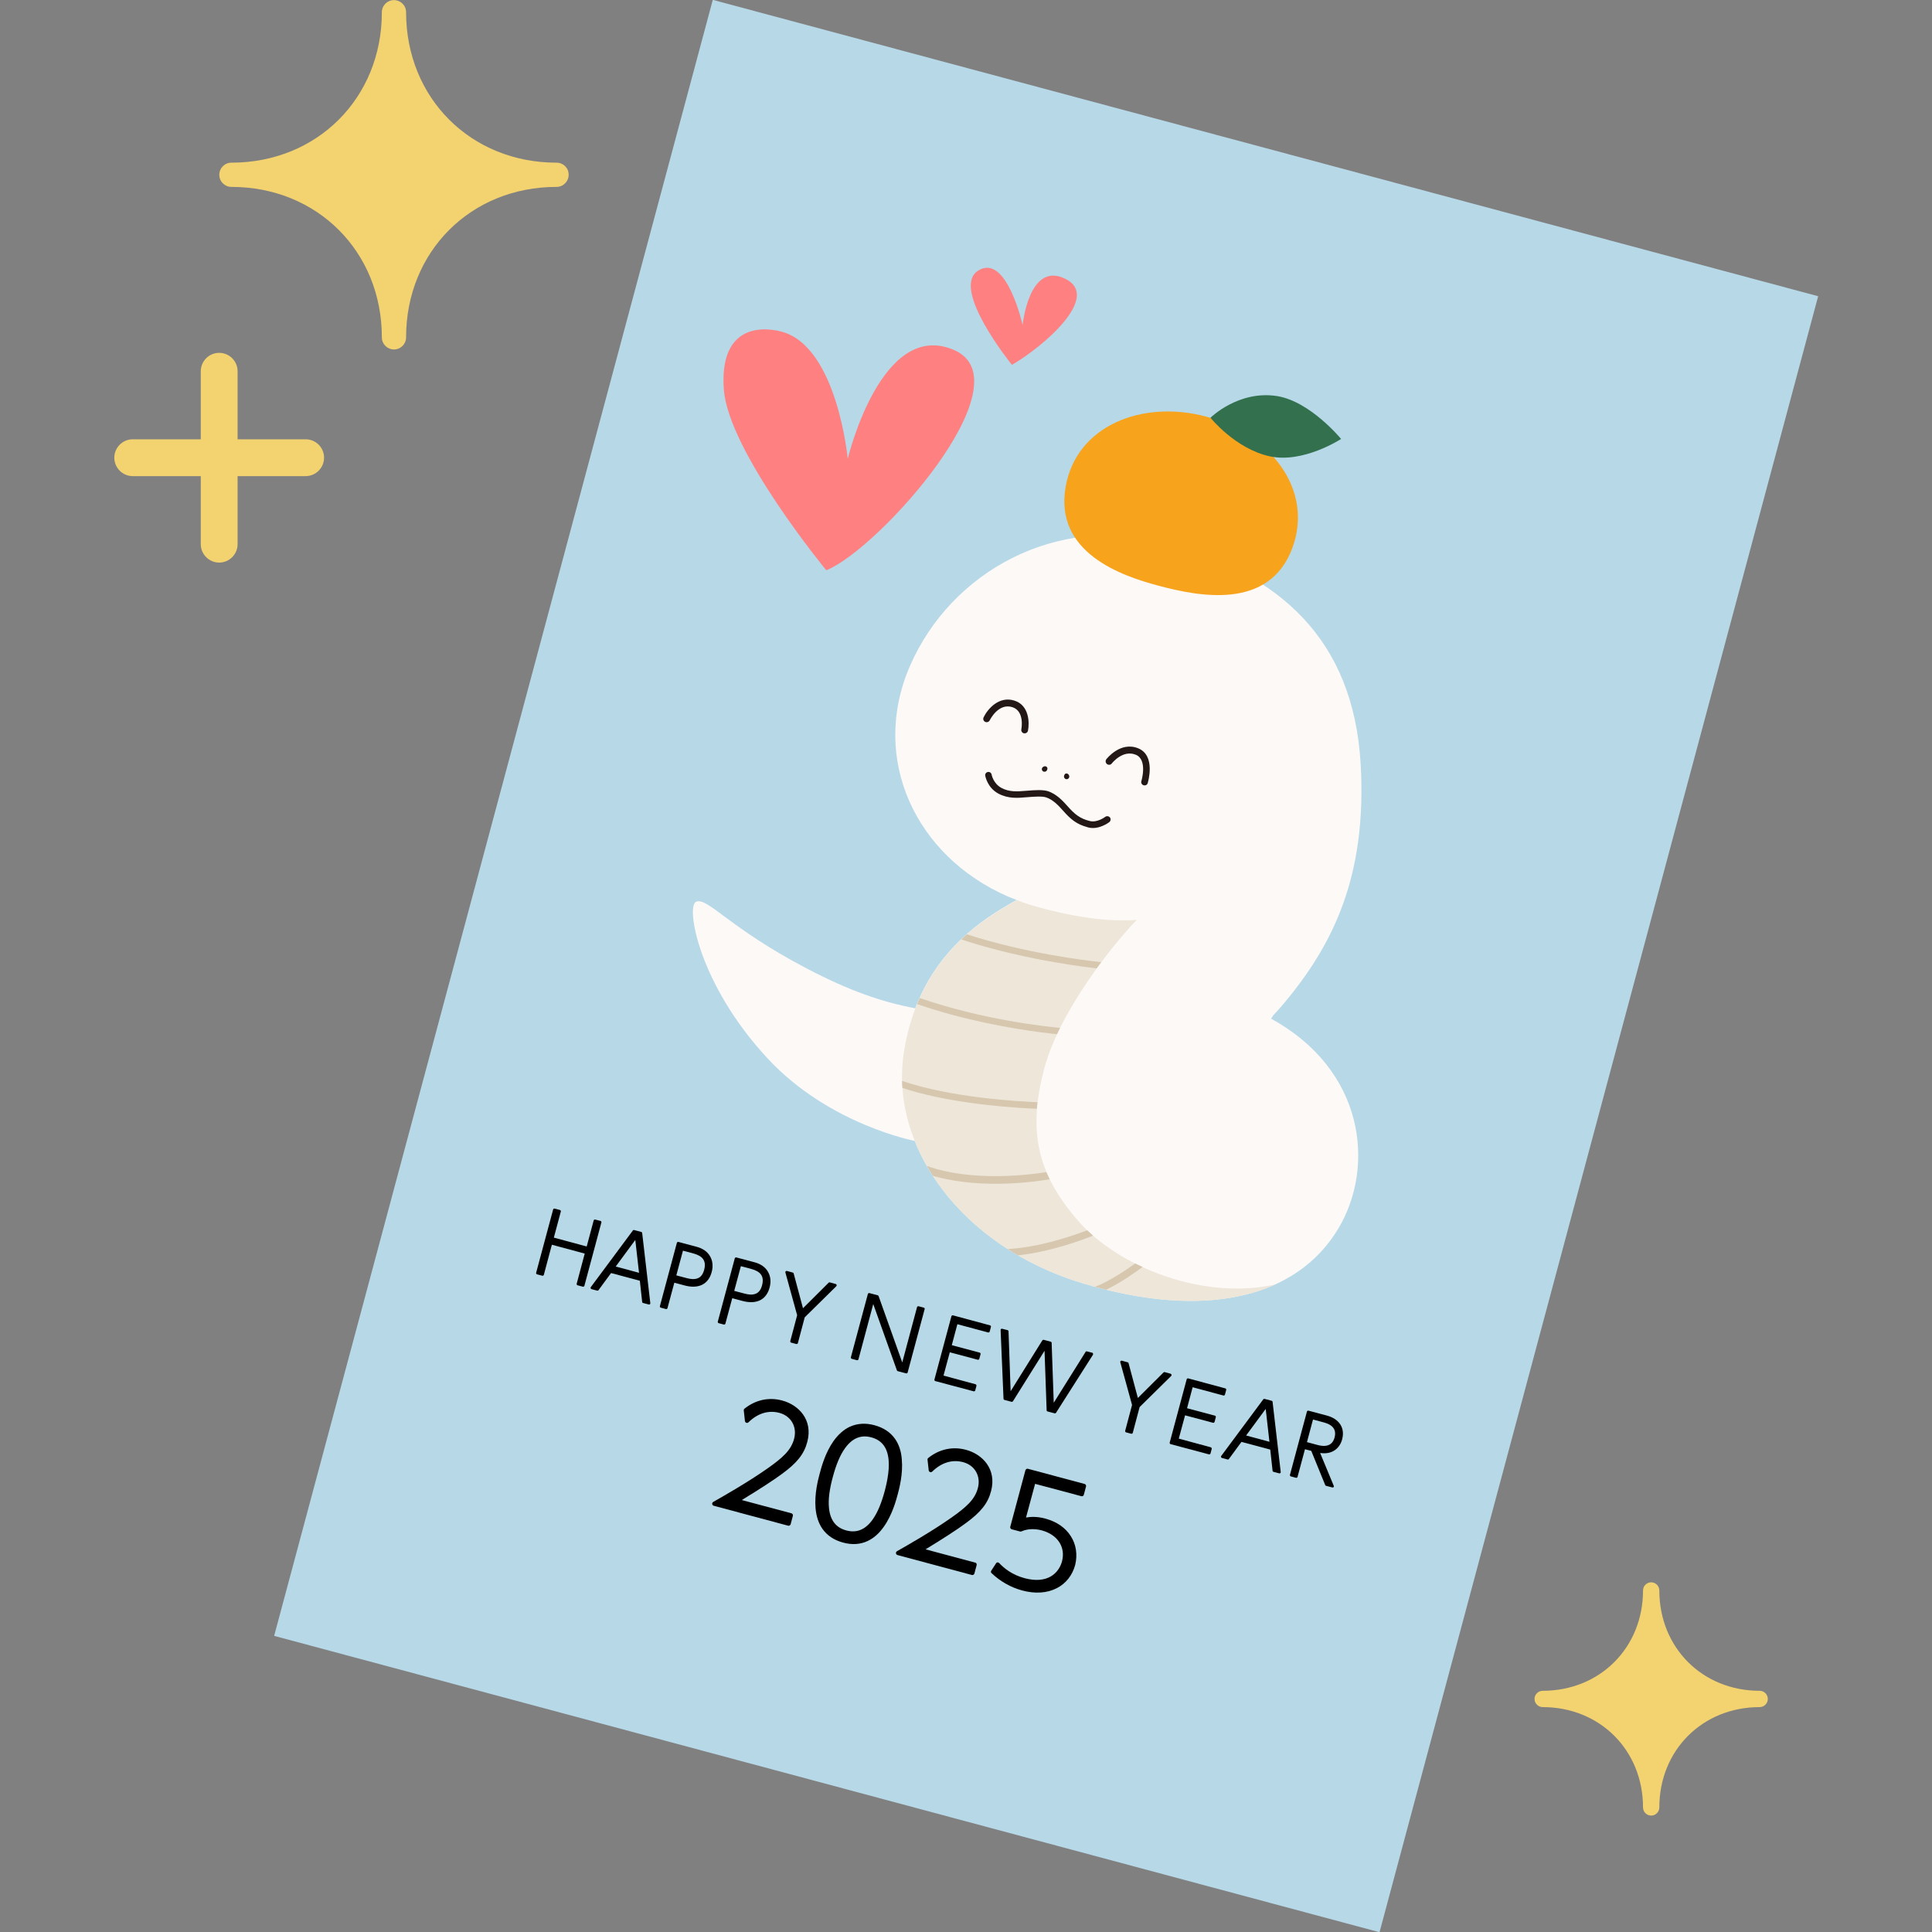 <?xml version="1.0" encoding="utf-8"?>
<!-- Generator: Adobe Illustrator 27.9.6, SVG Export Plug-In . SVG Version: 9.03 Build 54986)  -->
<svg version="1.1" id="レイヤー_1" xmlns="http://www.w3.org/2000/svg" xmlns:xlink="http://www.w3.org/1999/xlink" x="0px"
	 y="0px" viewBox="0 0 1658 1658" style="enable-background:new 0 0 1658 1658;" xml:space="preserve">
<rect x="0" y="0" width="1658" height="1658" fill="#808080" stroke="none"/>
<style type="text/css">
	.st0{fill:#B7D8E7;}
	.st1{clip-path:url(#SVGID_00000054971515269058431890000016849296855708286391_);}
	.st2{clip-path:url(#SVGID_00000054971515269058431890000016849296855708286391_);fill:#FCF9F7;}
	.st3{clip-path:url(#SVGID_00000054971515269058431890000016849296855708286391_);fill:#EDE6D9;}
	.st4{clip-path:url(#SVGID_00000054971515269058431890000016849296855708286391_);fill:#D6C7AE;}
	.st5{clip-path:url(#SVGID_00000054971515269058431890000016849296855708286391_);fill:#231815;}
	.st6{clip-path:url(#SVGID_00000054971515269058431890000016849296855708286391_);fill:#F7A31C;}
	.st7{clip-path:url(#SVGID_00000054971515269058431890000016849296855708286391_);fill:#32704E;}
	.st8{clip-path:url(#SVGID_00000054971515269058431890000016849296855708286391_);fill:#FE8081;}
	.st9{clip-path:url(#SVGID_00000054971515269058431890000016849296855708286391_);fill:#F3D270;}
</style>
<rect x="170.9" y="338" transform="matrix(0.259 -0.966 0.966 0.259 -135.503 1481.409)" class="st0" width="1453.4" height="982"/>
<g>
	<defs>
		<rect id="SVGID_1_" x="98.1" width="1461.8" height="1658"/>
	</defs>
	<clipPath id="SVGID_00000160163981727105028140000015998909956828379540_">
		<use xlink:href="#SVGID_1_"  style="overflow:visible;"/>
	</clipPath>
	<path style="clip-path:url(#SVGID_00000160163981727105028140000015998909956828379540_);" d="M679.2,1298.7l-42.6-11.4
		c15.1-9.2,27.6-17.3,34.7-22.6c12.7-9.3,18.8-16.9,21.5-27.3c5.1-19.1-7.6-31.8-21.5-35.5c-11.4-3.1-22.9-0.6-32.4,7
		c-0.5,0.4-0.7,1-0.6,1.6l1,9c0.1,0.7,0.5,1.2,1.2,1.5c0.6,0.2,1.3,0.1,1.8-0.4c8-7.8,17.2-10.6,26.6-8.1c10,2.7,15.3,12,12.6,22.2
		c-2.6,9.9-9.9,16.4-23.3,25.8c-16.9,11.8-36.6,23-46.1,28.4c-0.6,0.4-1,1-0.9,1.8c0.1,0.7,0.6,1.3,1.3,1.5l63.8,17.1
		c0.9,0.3,1.9-0.3,2.2-1.2l1.9-7.1C680.7,1299.9,680.1,1298.9,679.2,1298.7"/>
	<path style="clip-path:url(#SVGID_00000160163981727105028140000015998909956828379540_);" d="M768.1,1234.8
		c-4-5.7-9.9-9.6-17.6-11.7c-7.7-2.1-14.8-1.6-21.2,1.3c-5.2,2.4-9.9,6.6-14,12.3c-7.1,10.1-10.4,22.4-11.8,27.7
		c-1.3,4.8-4.7,17.5-3.6,29.9c0.6,7,2.6,13,5.9,17.7c4,5.7,9.9,9.7,17.7,11.8c7.7,2.1,14.8,1.6,21-1.3c5.2-2.4,9.9-6.5,13.9-12.2
		c7.3-10.2,10.7-23,12-27.9c1.3-4.8,4.7-17.6,3.5-30.1C773.4,1245.4,771.4,1239.5,768.1,1234.8 M726.3,1313.4
		c-9-2.4-13.9-8.8-14.9-19.5c-0.7-7,0.4-15.7,3.3-26.4c2.9-10.8,6.3-18.9,10.5-24.7c6.2-8.6,13.6-11.7,22.5-9.3
		c9.1,2.4,14,8.9,14.9,19.6c0.9,10.4-2.3,22.3-3.3,26.3c-2.9,10.8-6.3,18.8-10.4,24.6C742.7,1312.7,735.3,1315.8,726.3,1313.4"/>
	<path style="clip-path:url(#SVGID_00000160163981727105028140000015998909956828379540_);" d="M836.9,1341l-42.6-11.4
		c15.1-9.2,27.6-17.3,34.7-22.6c12.7-9.3,18.8-16.9,21.5-27.3c5.1-19.1-7.6-31.8-21.5-35.5c-11.4-3.1-22.9-0.6-32.4,7
		c-0.5,0.4-0.7,1-0.6,1.6l1,9c0.1,0.7,0.5,1.2,1.2,1.5c0.6,0.2,1.3,0.1,1.8-0.4c8-7.8,17.2-10.6,26.6-8.1c10,2.7,15.3,12,12.6,22.2
		c-2.6,9.9-9.9,16.4-23.3,25.8c-16.9,11.8-36.6,23-46.1,28.4c-0.6,0.4-1,1-0.9,1.8c0.1,0.7,0.6,1.3,1.3,1.5l63.8,17.1
		c0.9,0.3,1.9-0.3,2.2-1.2l1.9-7.1C838.4,1342.2,837.9,1341.2,836.9,1341"/>
	<path style="clip-path:url(#SVGID_00000160163981727105028140000015998909956828379540_);" d="M919,1318.4
		c-4.6-7.4-12.3-12.6-22-15.2c-7.4-2-12.9-1.5-16.5-0.9l7.8-28.9L928,1284c0.9,0.3,1.9-0.3,2.1-1.2l1.9-7.1c0.3-0.9-0.3-1.9-1.2-2.2
		l-48.6-13c-0.9-0.3-1.9,0.3-2.2,1.2l-13,48.5c-0.3,0.9,0.3,1.9,1.2,2.2l7.2,1.9c0.4,0.1,0.8,0.1,1.2-0.1c6.4-2.8,13-2,17.3-0.9
		c13.7,3.7,20.7,14.3,17.5,26.6c-2.8,10.4-12.7,19.6-32,14.5c-10.9-2.9-17.9-8.7-21.9-13c-0.4-0.4-0.9-0.6-1.4-0.6
		c-0.5,0-1,0.3-1.3,0.8l-4.1,6.3c-0.5,0.7-0.4,1.7,0.3,2.2c7.5,7.1,16.5,12.2,26.2,14.8c11.1,3,21.3,2.3,29.6-1.9
		c7.9-4,13.5-11.1,15.9-20C924.8,1334.3,923.6,1325.6,919,1318.4"/>
	<path style="clip-path:url(#SVGID_00000160163981727105028140000015998909956828379540_);" d="M515.4,1047.8l-4.6-1.2
		c-0.6-0.1-1.1,0.2-1.3,0.7l-6,22.4l-28.2-7.6l6-22.4c0.1-0.6-0.2-1.1-0.7-1.3l-4.6-1.2c-0.6-0.1-1.1,0.2-1.3,0.7l-14.6,54.4
		c-0.1,0.6,0.2,1.1,0.7,1.3l4.6,1.2c0.6,0.1,1.1-0.2,1.3-0.7l6.9-25.9l28.2,7.6l-6.9,25.9c-0.1,0.6,0.2,1.1,0.7,1.3l4.6,1.2
		c0.6,0.1,1.1-0.2,1.3-0.7l14.6-54.4C516.2,1048.5,515.9,1048,515.4,1047.8"/>
	<path style="clip-path:url(#SVGID_00000160163981727105028140000015998909956828379540_);" d="M551.1,1058.1
		c-0.1-0.4-0.4-0.8-0.8-0.9l-6.1-1.6c-0.4-0.1-0.8,0-1.1,0.4l-36.1,48.6c-0.2,0.3-0.3,0.6-0.1,1c0.1,0.3,0.4,0.6,0.7,0.7l4.9,1.3
		c0.4,0.1,0.9,0,1.1-0.4l10.8-14.7l24.7,6.6l2,18.2c0,0.4,0.3,0.8,0.8,0.9l4.9,1.3c0.3,0.1,0.7,0,0.9-0.2c0.3-0.2,0.4-0.6,0.4-0.9
		L551.1,1058.1z M548.4,1092.3l-20-5.4l16.8-22.8L548.4,1092.3z"/>
	<path style="clip-path:url(#SVGID_00000160163981727105028140000015998909956828379540_);" d="M597.6,1069.9l-15.4-4.1
		c-0.6-0.1-1.1,0.2-1.3,0.7l-14.6,54.4c-0.1,0.6,0.2,1.1,0.7,1.3l4.5,1.2c0.6,0.1,1.1-0.2,1.3-0.7l5.9-21.9l9,2.4
		c5.7,1.5,10.6,1.3,14.6-0.5c4.2-2,7.1-5.8,8.5-11.2c1.3-4.9,0.8-9.5-1.4-13.3C607.2,1074.2,603.1,1071.3,597.6,1069.9
		 M586.1,1073.3l7.2,1.9c5.5,1.5,13.9,3.7,11,14.5c-1.2,4.6-3.6,7.2-7.4,7.8c-3.2,0.6-6.7-0.4-9.3-1.1l-7.2-1.9L586.1,1073.3z"/>
	<path style="clip-path:url(#SVGID_00000160163981727105028140000015998909956828379540_);" d="M647.3,1083.2l-15.4-4.1
		c-0.6-0.1-1.1,0.2-1.3,0.7l-14.6,54.4c-0.1,0.6,0.2,1.1,0.7,1.3l4.5,1.2c0.6,0.1,1.1-0.2,1.3-0.7l5.9-21.9l9,2.4
		c5.7,1.5,10.6,1.3,14.6-0.5c4.2-2,7.1-5.8,8.5-11.2c1.3-4.9,0.8-9.5-1.4-13.3C656.9,1087.5,652.8,1084.6,647.3,1083.2
		 M635.8,1086.6l7.2,1.9c5.5,1.5,13.9,3.7,11,14.5c-1.2,4.6-3.6,7.2-7.4,7.8c-3.2,0.6-6.7-0.4-9.3-1.1l-7.2-1.9L635.8,1086.6z"/>
	<path style="clip-path:url(#SVGID_00000160163981727105028140000015998909956828379540_);" d="M717.2,1101.9l-5.1-1.4
		c-0.4-0.1-0.7,0-1,0.3l-22,21.9l-8-29.9c-0.1-0.4-0.4-0.6-0.7-0.7l-5.1-1.4c-0.4-0.1-0.7,0-1,0.3c-0.3,0.3-0.4,0.6-0.3,1l10.1,36.7
		l-5.9,22.2c-0.1,0.6,0.2,1.1,0.7,1.3l4.5,1.2c0.6,0.1,1.1-0.2,1.3-0.7l5.9-22.2l27.1-26.7c0.3-0.3,0.4-0.6,0.3-1
		C717.9,1102.3,717.6,1102,717.2,1101.9"/>
	<path style="clip-path:url(#SVGID_00000160163981727105028140000015998909956828379540_);" d="M792.8,1122.2l-4.5-1.2
		c-0.6-0.1-1.1,0.2-1.3,0.7l-12.7,47.5l-20.3-56.9c-0.1-0.3-0.4-0.6-0.7-0.7l-7.2-1.9c-0.6-0.1-1.1,0.2-1.3,0.7l-14.6,54.4
		c-0.1,0.6,0.2,1.1,0.7,1.3l4.5,1.2c0.6,0.1,1.1-0.2,1.3-0.7l12.7-47.5l20.3,56.9c0.1,0.3,0.4,0.6,0.7,0.7l7.2,1.9
		c0.6,0.1,1.1-0.2,1.3-0.7l14.6-54.4C793.7,1122.9,793.3,1122.3,792.8,1122.2"/>
	<path style="clip-path:url(#SVGID_00000160163981727105028140000015998909956828379540_);" d="M837.1,1187.9l-27.4-7.4l5.4-20
		l24,6.4c0.6,0.1,1.1-0.2,1.3-0.7l1.1-4.1c0.1-0.6-0.2-1.1-0.7-1.3l-24-6.4l4.8-18l26.4,7.1c0.6,0.1,1.1-0.2,1.3-0.7l1.1-4.1
		c0.1-0.6-0.2-1.1-0.7-1.3l-31.9-8.6c-0.6-0.1-1.1,0.2-1.3,0.7l-14.6,54.4c-0.1,0.6,0.2,1.1,0.7,1.3l33,8.8c0.6,0.1,1.1-0.2,1.3-0.7
		l1.1-4.1C838,1188.6,837.7,1188.1,837.1,1187.9"/>
	<path style="clip-path:url(#SVGID_00000160163981727105028140000015998909956828379540_);" d="M937.4,1160.9l-4.7-1.2
		c-0.4-0.1-0.9,0.1-1.1,0.5l-27.3,43.6l-1.8-51.4c0-0.5-0.3-0.8-0.8-1l-6-1.6c-0.4-0.1-0.9,0.1-1.2,0.5l-27.2,43.6l-1.8-51.4
		c0-0.5-0.3-0.8-0.8-1l-4.7-1.2c-0.3-0.1-0.7,0-0.9,0.2c-0.3,0.2-0.4,0.5-0.4,0.9l2.5,59c0,0.5,0.3,0.8,0.8,1l6.1,1.6
		c0.4,0.1,0.9-0.1,1.2-0.5l27.1-43.3l1.8,51.1c0,0.5,0.3,0.8,0.8,1l6.1,1.6c0.4,0.1,0.9-0.1,1.1-0.4l31.7-49.8
		c0.2-0.3,0.2-0.6,0.1-0.9C938,1161.2,937.7,1161,937.4,1160.9"/>
	<path style="clip-path:url(#SVGID_00000160163981727105028140000015998909956828379540_);" d="M1004.6,1178.9l-5.1-1.4
		c-0.4-0.1-0.7,0-1,0.3l-22,21.9l-8-29.9c-0.1-0.4-0.4-0.6-0.7-0.7l-5.1-1.4c-0.4-0.1-0.7,0-1,0.3c-0.3,0.3-0.4,0.6-0.3,1l10.1,36.7
		l-5.9,22.2c-0.1,0.6,0.2,1.1,0.7,1.3l4.5,1.2c0.6,0.1,1.1-0.2,1.3-0.7l5.9-22.2l27.1-26.7c0.3-0.3,0.4-0.6,0.3-1
		C1005.2,1179.3,1004.9,1179,1004.6,1178.9"/>
	<path style="clip-path:url(#SVGID_00000160163981727105028140000015998909956828379540_);" d="M1039,1242l-27.4-7.4l5.4-20l24,6.4
		c0.6,0.1,1.1-0.2,1.3-0.7l1.1-4.1c0.1-0.6-0.2-1.1-0.7-1.3l-24-6.4l4.8-18l26.4,7.1c0.6,0.1,1.1-0.2,1.3-0.7l1.1-4.1
		c0.1-0.6-0.2-1.1-0.7-1.3l-31.9-8.6c-0.6-0.1-1.1,0.2-1.3,0.7l-14.6,54.4c-0.1,0.6,0.2,1.1,0.7,1.3l33,8.8c0.6,0.1,1.1-0.2,1.3-0.7
		l1.1-4.1C1039.9,1242.7,1039.5,1242.1,1039,1242"/>
	<path style="clip-path:url(#SVGID_00000160163981727105028140000015998909956828379540_);" d="M1092.1,1203c0-0.4-0.4-0.8-0.8-0.9
		l-6.1-1.6c-0.4-0.1-0.8,0-1.1,0.4l-36.1,48.6c-0.2,0.3-0.3,0.6-0.1,1c0.1,0.3,0.4,0.6,0.7,0.7l4.9,1.3c0.4,0.1,0.9,0,1.1-0.4
		l10.8-14.7l24.7,6.6l2,18.2c0,0.4,0.4,0.8,0.8,0.9l4.9,1.3c0.3,0.1,0.7,0,0.9-0.2c0.3-0.2,0.4-0.6,0.4-0.9L1092.1,1203z
		 M1089.4,1237.3l-20-5.4l16.8-22.8L1089.4,1237.3z"/>
	<path style="clip-path:url(#SVGID_00000160163981727105028140000015998909956828379540_);" d="M1144.6,1275.1l-11.7-28.2
		c11.1,1.7,17.1-4.8,18.9-11.7c2.6-9.7-2.4-17.5-13.1-20.4l-15.8-4.2c-0.6-0.1-1.1,0.2-1.3,0.7l-14.6,54.4c-0.1,0.6,0.2,1.1,0.7,1.3
		l4.5,1.2c0.6,0.1,1.1-0.2,1.3-0.7l6.4-23.8l5.4,1.4l12,29.4c0.1,0.3,0.4,0.5,0.7,0.6l5.4,1.4c0.4,0.1,0.8,0,1.1-0.3
		C1144.7,1275.9,1144.8,1275.5,1144.6,1275.1 M1126.8,1218.2l8.2,2.2c4.2,1.1,12.9,3.5,10.3,13.2c-1.1,4.2-3.5,6.5-7.3,7.1
		c-3.2,0.5-6.5-0.4-8.2-0.9l-8.2-2.2L1126.8,1218.2z"/>
	<path style="clip-path:url(#SVGID_00000160163981727105028140000015998909956828379540_);fill:#FCF9F7;" d="M1090.8,874.2
		c80.3,43.9,89.6,126.7,57.8,180c-35.8,60-115,78.5-219.3,47.1c-69.1-20.8-120-65.9-142.5-117.8l-1.8-4.4c0,0-73.4-13.9-126.1-70.6
		c-59.6-64-70.6-131.4-61.4-134.7c10.2-3.7,27.8,22.2,94.6,57.2c36.4,19.1,64.6,28.9,93.4,34.3l0.8-2.2
		c21.7-54.6,64.2-78.2,86.1-90.8l-7.8-3.1c-78.8-34.5-118.3-118-83.7-197.7c35.3-81.1,125.8-130.7,218.9-105.8
		c97.8,26.2,161.7,82.5,167.9,190c5.5,96.4-23.8,155.1-65.8,205.3c-2.9,3.5-6,6.9-9.1,10.2L1090.8,874.2z"/>
	<path style="clip-path:url(#SVGID_00000160163981727105028140000015998909956828379540_);fill:#EDE6D9;" d="M1091.8,1103.5
		c-41.2,17.6-96.9,17.6-162.5-2.1C825,1069.9,762.2,983.4,776,901.1c13.7-82.3,70.1-113.4,96.6-128.7l4.6,1.8
		c4.1,1.5,8.4,2.8,12.7,4c34.6,9.6,60.8,12.4,81.2,11.5l4.5-0.3c-19.8,20.2-66.8,78.6-79.7,128.5c-13.5,52.1-6.5,88.3,28.8,129.2
		c35.3,40.9,109.2,69.2,170.5,55L1091.8,1103.5z"/>
	<path style="clip-path:url(#SVGID_00000160163981727105028140000015998909956828379540_);fill:#D6C7AE;" d="M941.1,831
		c1.3-1.8,2.6-3.5,3.9-5.3c-12.2-1.3-64.4-7.4-115.3-23.9c-1.6,1.4-3.2,2.9-4.7,4.4c8.7,2.9,17.5,5.5,26.2,7.8
		C890.6,824.6,927.1,829.4,941.1,831"/>
	<path style="clip-path:url(#SVGID_00000160163981727105028140000015998909956828379540_);fill:#D6C7AE;" d="M907.1,887.5
		c0.8-1.8,1.7-3.6,2.6-5.4c-13.2-1.2-66.5-7-120.4-25.6c-0.8,1.7-1.5,3.4-2.2,5.2c10.4,3.6,20.8,6.7,30.8,9.4
		C858.3,881.9,894,886.2,907.1,887.5"/>
	<path style="clip-path:url(#SVGID_00000160163981727105028140000015998909956828379540_);fill:#D6C7AE;" d="M889.8,951.5
		c0.1-1.9,0.3-3.7,0.5-5.6c-17.2-0.7-74.1-3.9-116.2-18.3c0.1,2,0.1,4,0.3,6c4.2,1.4,8.5,2.7,12.9,3.9
		C827.3,948.2,874,950.9,889.8,951.5"/>
	<path style="clip-path:url(#SVGID_00000160163981727105028140000015998909956828379540_);fill:#D6C7AE;" d="M900.8,1012
		c-1-2-1.9-4-2.8-6.1c-14.9,2.4-64.2,8.5-102.6-5.3c1.6,2.8,3.4,5.6,5.1,8.4c1,0.3,2,0.6,3.1,0.9
		C843.5,1020.6,888.9,1014.1,900.8,1012"/>
	<path style="clip-path:url(#SVGID_00000160163981727105028140000015998909956828379540_);fill:#D6C7AE;" d="M933,1055.8
		c-12,4.6-40.5,14.6-68.2,16.1c2.9,1.9,5.8,3.7,8.8,5.4c28.4-3.1,55.3-13.2,64.4-16.9C936.3,1058.8,934.6,1057.3,933,1055.8"/>
	<path style="clip-path:url(#SVGID_00000160163981727105028140000015998909956828379540_);fill:#D6C7AE;" d="M980.5,1087.3
		c-2.1-1-4.2-2-6.3-3c-7.1,5.1-23.1,16-34.6,20c3.3,0.9,6.5,1.7,9.7,2.5C962.3,1100.6,976.4,1090.4,980.5,1087.3"/>
	<path style="clip-path:url(#SVGID_00000160163981727105028140000015998909956828379540_);fill:#231815;" d="M933.3,709.9
		c-9.4-2.5-14.5-6.8-21.1-14.3c-3.9-4.4-8.5-9.3-14.4-11.3c-3.4-1.1-9.6-0.7-15.8-0.2l-1.5,0.1c-6.8,0.6-15.3,1.4-23.8-3.2
		c-9.4-5.1-11.1-14.9-11.2-15.3c-0.3-1.5,0.8-3,2.3-3.2c1.5-0.3,3,0.8,3.2,2.3c0.1,0.3,1.4,7.5,8.3,11.3c6.9,3.8,14.2,3.1,20.5,2.6
		l1.5-0.1c7-0.6,13.7-1,18.1,0.4c7.1,2.4,12.4,7.9,16.8,12.9c6.1,6.9,10.6,10.6,19.1,12.7c6.4,1.6,13.2-3.6,13.2-3.6
		c1.2-0.9,3-0.7,4,0.5c1,1.2,0.7,3-0.5,4c-0.4,0.3-9,6.9-18.1,4.6C933.9,710.1,933.6,710,933.3,709.9"/>
	<path style="clip-path:url(#SVGID_00000160163981727105028140000015998909956828379540_);fill:#231815;" d="M897.8,657.8
		c-0.1,0-0.2-0.1-0.3-0.1c-1.3-0.4-2.7,0.4-3.2,1.4c-0.5,1-0.1,2.4,0.9,2.9c0.2,0.1,0.3,0.2,0.5,0.2c0.4,0.1,0.9,0.1,1.4,0
		c0.7-0.2,1.2-0.8,1.5-1.5c0.4-0.9,0.3-1.5,0.1-1.9C898.6,658.4,898.2,658,897.8,657.8"/>
	<path style="clip-path:url(#SVGID_00000160163981727105028140000015998909956828379540_);fill:#231815;" d="M915.9,663.9
		c-0.1,0-0.2-0.1-0.3-0.1c-0.4-0.1-0.9,0-1.3,0.2c-0.4,0.2-0.8,0.7-1.1,1.6c-0.2,0.8-0.1,1.5,0.3,2.1c0.3,0.5,0.8,0.8,1.3,0.9
		c0.1,0,0.2,0,0.3,0.1c1.1,0.2,2.3-0.7,2.5-1.8C917.9,665.9,917.2,664.4,915.9,663.9"/>
	<path style="clip-path:url(#SVGID_00000160163981727105028140000015998909956828379540_);fill:#231815;" d="M878.6,629.3
		c-1.5-0.4-2.4-1.9-2.1-3.4c0.1-0.6,2.9-15.5-7.6-19c-12-3.9-19.2,10.6-19.5,11.2c-0.7,1.4-2.4,2.1-3.9,1.4
		c-1.5-0.7-2.1-2.4-1.4-3.9c3.3-6.9,13.1-18.7,26.6-14.3c12.4,4,12.9,18.6,11.5,25.7c-0.3,1.6-1.9,2.6-3.4,2.3
		C878.7,629.3,878.7,629.3,878.6,629.3"/>
	<path style="clip-path:url(#SVGID_00000160163981727105028140000015998909956828379540_);fill:#231815;" d="M981.5,673.9
		c0,0-0.1,0-0.1,0c-1.5-0.5-2.4-2.1-1.9-3.6c0.1-0.2,5.5-18.4-4.8-22.6c-11.1-4.5-20.2,7-20.6,7.5c-1,1.3-2.8,1.5-4.1,0.5
		c-1.3-1-1.5-2.8-0.6-4.1c0.5-0.6,12.2-15.6,27.4-9.4c15.2,6.2,8.4,28.8,8.2,29.7C984.6,673.5,983.1,674.3,981.5,673.9"/>
	<path style="clip-path:url(#SVGID_00000160163981727105028140000015998909956828379540_);fill:#F7A31C;" d="M1035,357.5
		c-54.2-14.5-111.2,7.3-120.5,60.3c-9.9,56.7,48.3,76.5,79.6,84.8c34.7,9.3,95.4,21.4,115.1-32.7
		C1127.6,419.4,1089.1,372,1035,357.5"/>
	<path style="clip-path:url(#SVGID_00000160163981727105028140000015998909956828379540_);fill:#32704E;" d="M1038.8,358.5
		c0,0,24-23.8,57.1-18.6c28.5,4.5,55,36.8,55,36.8s-32.4,21.2-61.2,14.9C1060.2,385.2,1038.8,358.5,1038.8,358.5"/>
	<path style="clip-path:url(#SVGID_00000160163981727105028140000015998909956828379540_);fill:#FE8081;" d="M709.1,489.4
		c0,0-84-102-87.9-155.1c-3.9-53.1,29.8-54.9,49.5-49.7c47.9,12.8,56.8,109.2,56.8,109.2s28.8-121,91.5-93.3
		C881.7,328.1,754.4,471.2,709.1,489.4"/>
	<path style="clip-path:url(#SVGID_00000160163981727105028140000015998909956828379540_);fill:#FE8081;" d="M868.4,313.1
		c0,0-53.3-65.7-28.9-80.9s38.1,46.8,38.1,46.8s5.4-55.3,36.7-39.7C945.5,254.8,894.9,297.8,868.4,313.1"/>
	<path style="clip-path:url(#SVGID_00000160163981727105028140000015998909956828379540_);fill:#F3D270;" d="M262.3,377h-58.4v-58.4
		c0-8.7-7.1-15.8-15.8-15.8c-8.7,0-15.8,7.1-15.8,15.8V377h-58.4c-8.7,0-15.8,7.1-15.8,15.8c0,8.7,7.1,15.8,15.8,15.8h58.4V467
		c0,8.7,7.1,15.8,15.8,15.8c8.7,0,15.8-7.1,15.8-15.8v-58.4h58.4c8.7,0,15.8-7.1,15.8-15.8C278.1,384,271,377,262.3,377"/>
	<path style="clip-path:url(#SVGID_00000160163981727105028140000015998909956828379540_);fill:#F3D270;" d="M477.6,139.6
		c-73.6,0-129.1-55.5-129.1-129.1c0-5.8-4.7-10.4-10.4-10.4c-5.8,0-10.4,4.7-10.4,10.4c0,73.6-55.5,129.1-129.1,129.1
		c-5.8,0-10.4,4.7-10.4,10.4c0,5.8,4.7,10.4,10.4,10.4c73.6,0,129.1,55.5,129.1,129.1c0,5.8,4.7,10.4,10.4,10.4
		c5.8,0,10.4-4.7,10.4-10.4c0-73.6,55.5-129.1,129.1-129.1c5.8,0,10.4-4.7,10.4-10.4C488.1,144.2,483.4,139.6,477.6,139.6"/>
	<path style="clip-path:url(#SVGID_00000160163981727105028140000015998909956828379540_);fill:#F3D270;" d="M1510.1,1451
		c-49.1,0-86.1-37-86.1-86.1c0-3.8-3.1-7-7-7c-3.8,0-7,3.1-7,7c0,49.1-37,86.1-86.1,86.1c-3.8,0-7,3.1-7,7c0,3.8,3.1,7,7,7
		c49.1,0,86.1,37,86.1,86.1c0,3.8,3.1,7,7,7c3.8,0,7-3.1,7-7c0-49.1,37-86.1,86.1-86.1c3.8,0,7-3.1,7-7
		C1517.1,1454.2,1514,1451,1510.1,1451"/>
</g>
</svg>
